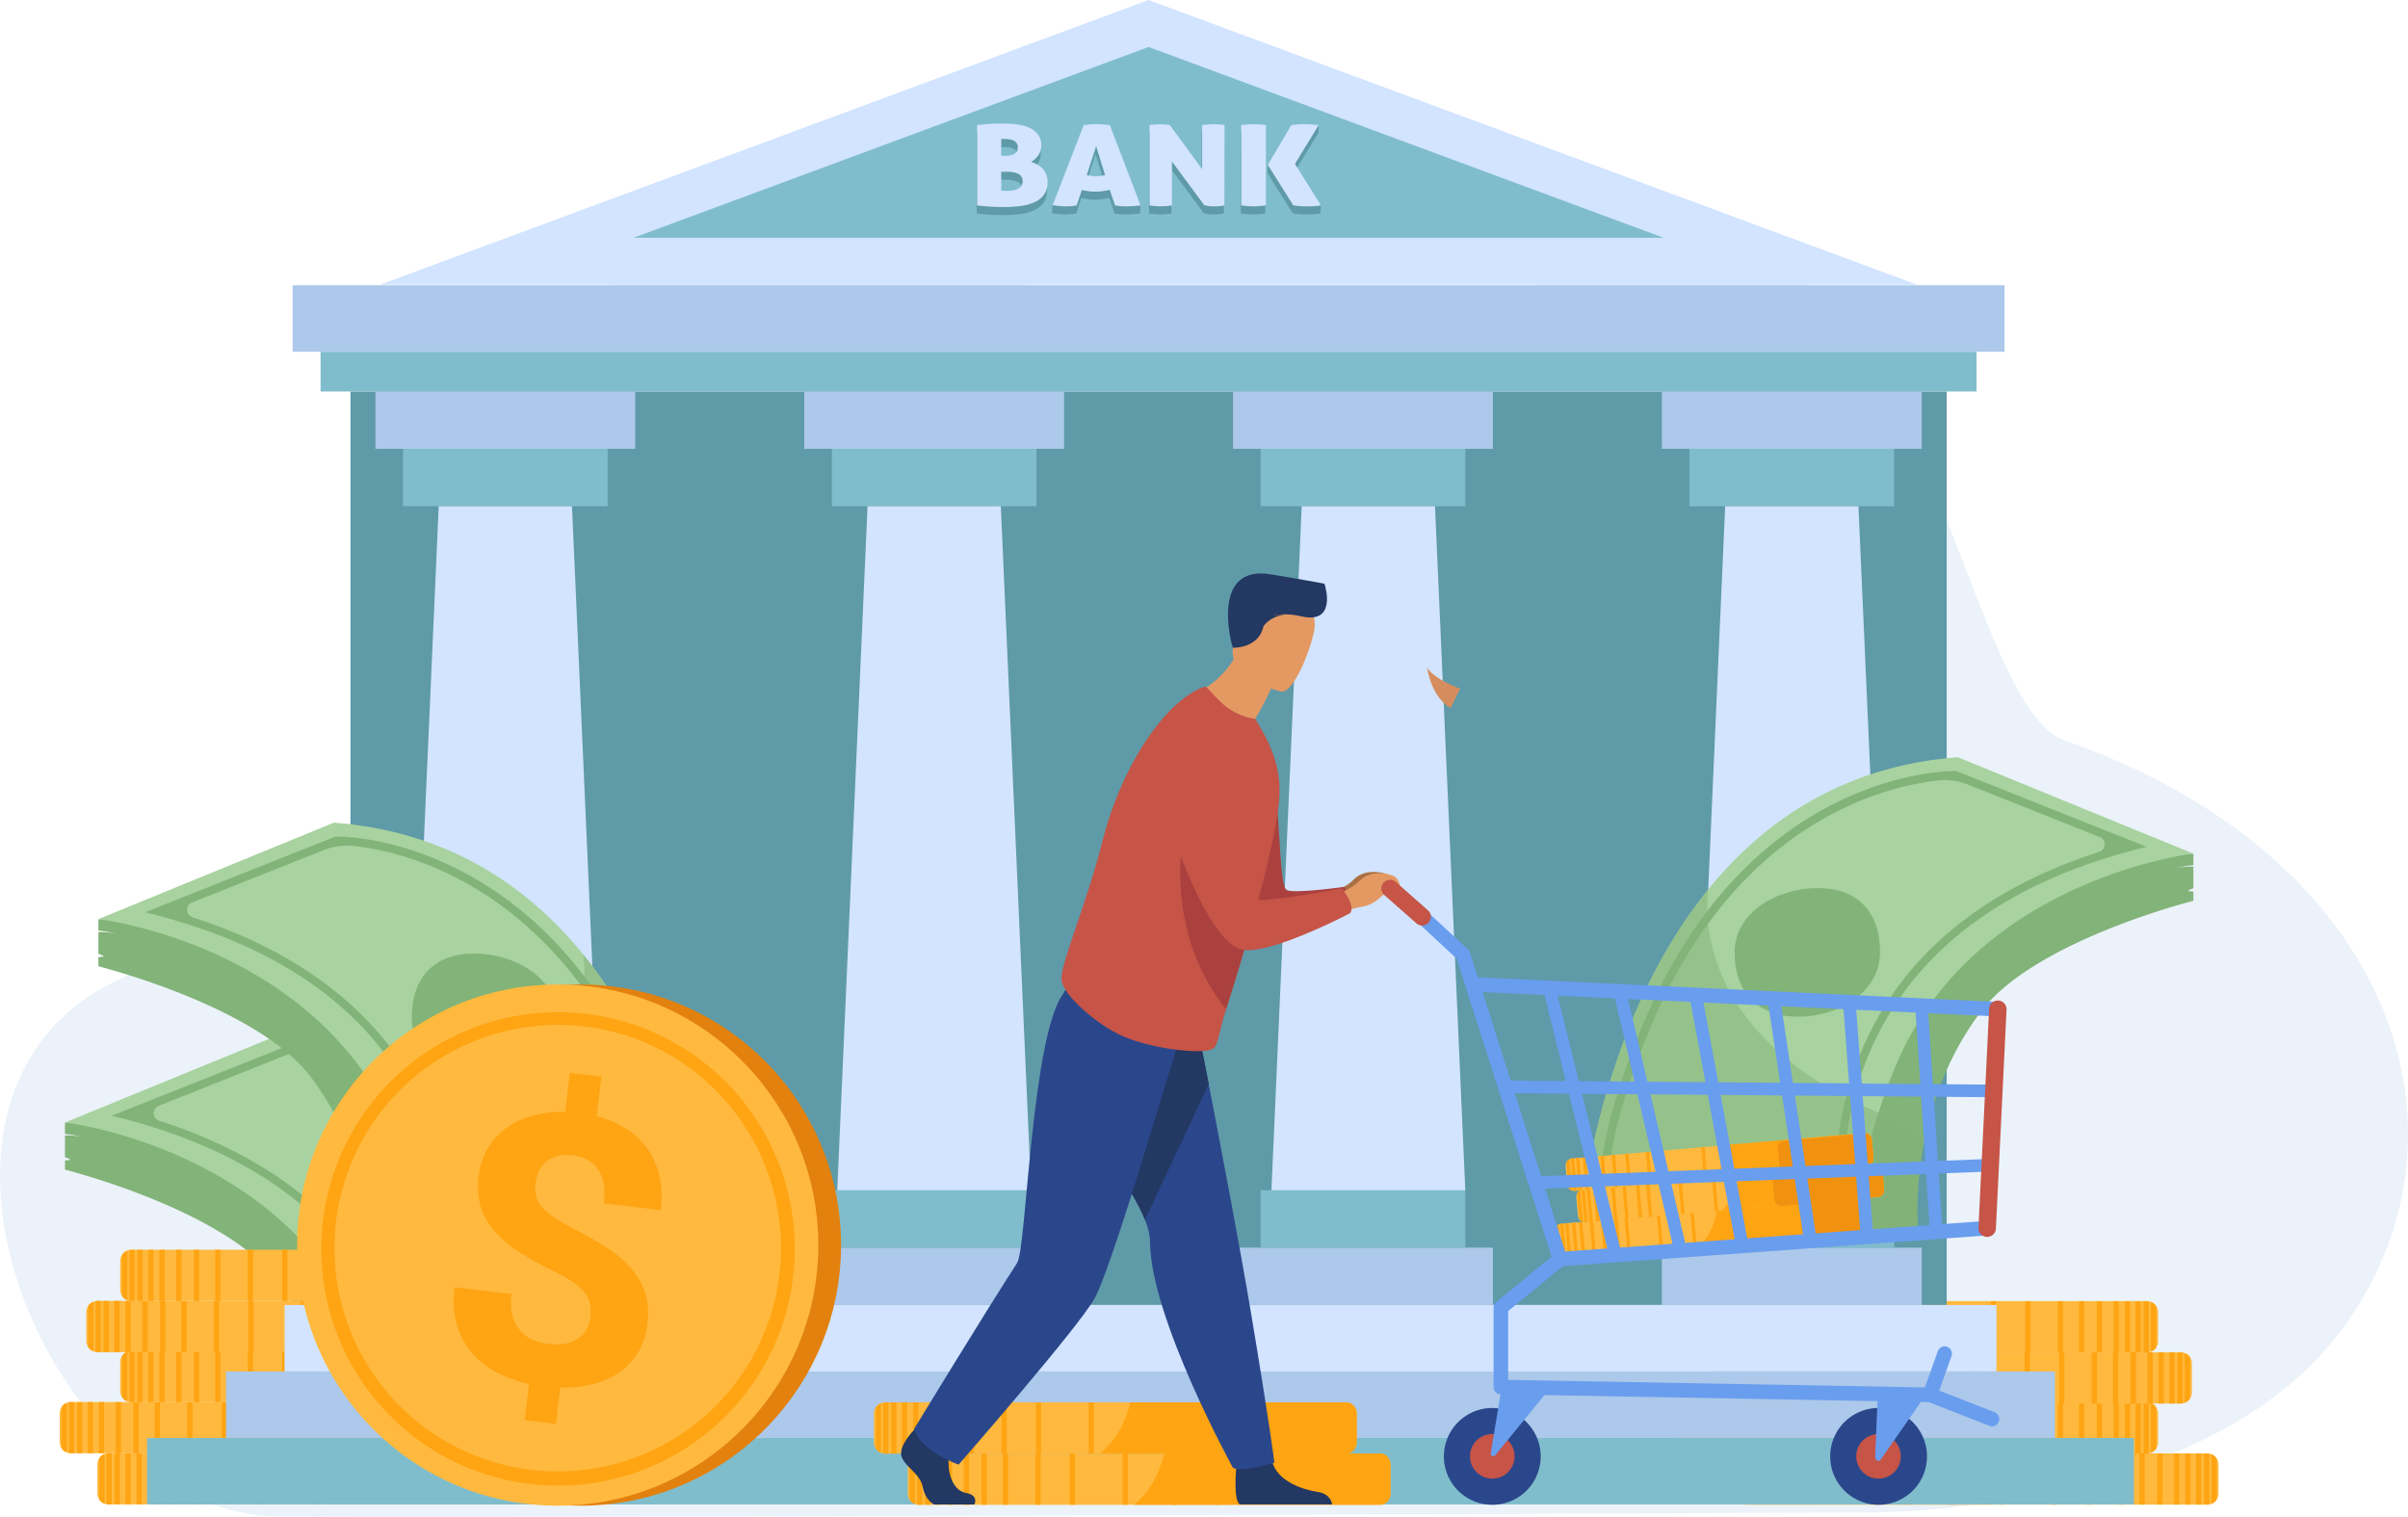 <svg xmlns="http://www.w3.org/2000/svg" viewBox="0 0 2540.7 1600.39"><defs><style>.cls-1{fill:#ebf2f9;}.cls-2{fill:#ffb93e;}.cls-3{fill:#ffa412;}.cls-4,.cls-6{fill:#82b378;}.cls-5{fill:#a8d29f;}.cls-17,.cls-6{opacity:0.5;}.cls-7{fill:#5f9aa8;}.cls-8{fill:#acc8ea;}.cls-9{fill:#80bdcc;}.cls-10{fill:#d2e4ff;}.cls-11{fill:#ab7041;}.cls-12{fill:#aa413e;}.cls-13{fill:#233862;}.cls-14{fill:#2b478b;}.cls-15{fill:#e49963;}.cls-16{fill:#c65447;}.cls-17,.cls-19{fill:#e2810e;}.cls-18{fill:#699dee;}.cls-20{fill:#d68d5d;}</style></defs><g id="Layer_2" data-name="Layer 2"><g id="Layer_1-2" data-name="Layer 1"><path class="cls-1" d="M2179.09,781.58c-129.57-45.21-153.2-743.43-584.41-463.68C1371.9,462.43,996.24,193.82,685.3,286.59,399.74,371.8,372.21,652.53,399.84,744c55.82,184.78-117.87,212.27-279,291.67C-131.89,1160.21,54,1597.86,292.72,1600S1978,1595.79,1978,1595.79s346.85.88,491.09-190.56C2624.26,1199.23,2527.21,903.05,2179.09,781.58Z"/><path class="cls-2" d="M2340.75,1545.33v30.5a11.7,11.7,0,0,1-2,6.57,11.88,11.88,0,0,1-5.52,4.39,10.57,10.57,0,0,1-2.15.61,11.92,11.92,0,0,1-2.08.19H1843.15a11.8,11.8,0,0,1-11.74-11.15c0-.2,0-.41,0-.61v-30.5c0-.2,0-.4,0-.6a11.8,11.8,0,0,1,10.35-11.07,10.8,10.8,0,0,1,1.39-.08H2329a11.92,11.92,0,0,1,2.08.18,11.25,11.25,0,0,1,2.15.61,11.84,11.84,0,0,1,5.52,4.4A11.66,11.66,0,0,1,2340.75,1545.33Z"/><path class="cls-3" d="M2102.18,1587.59H1841.89c-5.58,0-10.19-5-10.48-11.15,0-.2,0-.41,0-.61v-30.5c0-.2,0-.4,0-.6.26-5.72,4.23-10.4,9.24-11.07a8.52,8.52,0,0,1,1.24-.08h228.32a.19.19,0,0,1,0,.08C2073.89,1549.55,2082.39,1571.49,2102.18,1587.59Z"/><rect class="cls-3" x="2276.11" y="1533.58" width="5.52" height="54.01"/><rect class="cls-3" x="2257.42" y="1533.58" width="5.52" height="54.01"/><rect class="cls-3" x="2235.01" y="1533.58" width="5.52" height="54.01"/><rect class="cls-3" x="2200.65" y="1533.58" width="5.52" height="54.01"/><rect class="cls-3" x="2164.32" y="1533.58" width="5.52" height="54.01"/><rect class="cls-3" x="2108.62" y="1533.58" width="5.52" height="54.01"/><rect class="cls-3" x="2056.47" y="1533.58" width="5.52" height="54.01"/><rect class="cls-3" x="2009.91" y="1533.58" width="5.52" height="54.01"/><rect class="cls-3" x="2293.9" y="1533.58" width="5.52" height="54.01"/><rect class="cls-3" x="2305.66" y="1533.58" width="5.52" height="54.01"/><rect class="cls-3" x="2317.01" y="1533.58" width="5.52" height="54.01"/><path class="cls-3" d="M2331.07,1533.76v53.64a11.89,11.89,0,0,1-2.07.19h-3.45v-54H2329A11.89,11.89,0,0,1,2331.07,1533.76Z"/><path class="cls-3" d="M2338.74,1538.77v43.63a11.83,11.83,0,0,1-5.52,4.39v-52.42A11.79,11.79,0,0,1,2338.74,1538.77Z"/><path class="cls-2" d="M2277,1491.4v30.51a11.67,11.67,0,0,1-2,6.56,11.85,11.85,0,0,1-5.52,4.4,11,11,0,0,1-2.15.6l-.68.11-.55.05-.27,0H1779.37a11.79,11.79,0,0,1-11.74-11.15c0-.2,0-.4,0-.6V1491.4c0-.2,0-.4,0-.6a11.79,11.79,0,0,1,11.74-11.15h485.84l.62,0a11.27,11.27,0,0,1,1.45.17,11,11,0,0,1,2.15.6,10.52,10.52,0,0,1,1,.46c.21.1.41.21.61.32l.06,0c.21.12.4.24.59.37l.1.07a4.7,4.7,0,0,1,.53.38,10.3,10.3,0,0,1,1.17,1c.12.11.23.23.33.34l.06.07.2.22,0,0a5,5,0,0,1,.34.43,7.36,7.36,0,0,1,.47.63A11.67,11.67,0,0,1,2277,1491.4Z"/><path class="cls-3" d="M2038.39,1533.66H1778.11c-5.59,0-10.2-5-10.48-11.15,0-.2,0-.4,0-.6V1491.4c0-.2,0-.4,0-.6.28-6.19,4.89-11.15,10.48-11.15h228.32c.09.41.19.83.3,1.25,3.79,15.75,12.32,37,31.56,52.68Z"/><rect class="cls-3" x="2212.33" y="1479.65" width="5.52" height="54.01"/><rect class="cls-3" x="2193.63" y="1479.65" width="5.52" height="54.01"/><rect class="cls-3" x="2171.22" y="1479.65" width="5.52" height="54.01"/><rect class="cls-3" x="2136.86" y="1479.65" width="5.52" height="54.01"/><rect class="cls-3" x="2100.53" y="1479.65" width="5.52" height="54.01"/><rect class="cls-3" x="2044.84" y="1479.65" width="5.52" height="54.01"/><rect class="cls-3" x="1992.69" y="1479.65" width="5.52" height="54.01"/><rect class="cls-3" x="1946.12" y="1479.65" width="5.52" height="54.01"/><rect class="cls-3" x="2230.12" y="1479.65" width="5.52" height="54.01"/><rect class="cls-3" x="2241.87" y="1479.65" width="5.52" height="54.01"/><rect class="cls-3" x="2253.22" y="1479.65" width="5.52" height="54.01"/><path class="cls-3" d="M2267.28,1479.84v53.63a10.84,10.84,0,0,1-2.07.19h-3.45v-54h3.45A10.84,10.84,0,0,1,2267.28,1479.84Z"/><path class="cls-3" d="M2275,1484.84v43.63a11.85,11.85,0,0,1-5.52,4.4v-52.43A11.85,11.85,0,0,1,2275,1484.84Z"/><path class="cls-2" d="M2312.68,1438.64v30.5a11.7,11.7,0,0,1-2,6.57,11.83,11.83,0,0,1-5.52,4.39,10.39,10.39,0,0,1-2.15.61,11.72,11.72,0,0,1-2.07.19H1815.09a11.61,11.61,0,0,1-5.25-1.25,11.79,11.79,0,0,1-6.46-9.42c0-.16,0-.32,0-.48s0-.41,0-.61v-30.5c0-.2,0-.4,0-.6A11.79,11.79,0,0,1,1813.7,1427a10.59,10.59,0,0,1,1.39-.08h485.84a11.72,11.72,0,0,1,2.07.18,11,11,0,0,1,2.15.61,11.79,11.79,0,0,1,5.52,4.4A11.66,11.66,0,0,1,2312.68,1438.64Z"/><path class="cls-3" d="M2074.11,1480.9H1813.83a9.48,9.48,0,0,1-4.69-1.25,11.86,11.86,0,0,1-5.76-9.42c0-.16,0-.32,0-.48s0-.41,0-.61v-30.5c0-.2,0-.4,0-.6.26-5.72,4.22-10.4,9.24-11.07a8.43,8.43,0,0,1,1.24-.08h228.32a.24.24,0,0,0,0,.08c3.56,15.49,11.73,36.71,30.45,52.68C2073.1,1480.07,2073.6,1480.49,2074.11,1480.9Z"/><rect class="cls-3" x="2248.05" y="1426.89" width="5.52" height="54.01"/><rect class="cls-3" x="2229.35" y="1426.89" width="5.52" height="54.01"/><rect class="cls-3" x="2206.94" y="1426.89" width="5.52" height="54.01"/><rect class="cls-3" x="2172.58" y="1426.89" width="5.52" height="54.01"/><rect class="cls-3" x="2136.25" y="1426.89" width="5.52" height="54.01"/><rect class="cls-3" x="2080.56" y="1426.89" width="5.52" height="54.01"/><rect class="cls-3" x="2028.41" y="1426.89" width="5.52" height="54.01"/><rect class="cls-3" x="1981.84" y="1426.89" width="5.52" height="54.01"/><rect class="cls-3" x="2265.84" y="1426.89" width="5.52" height="54.01"/><rect class="cls-3" x="2277.59" y="1426.89" width="5.52" height="54.01"/><rect class="cls-3" x="2288.94" y="1426.89" width="5.52" height="54.01"/><path class="cls-3" d="M2303,1427.07v53.64a11.72,11.72,0,0,1-2.07.19h-3.45v-54h3.45A11.72,11.72,0,0,1,2303,1427.07Z"/><path class="cls-3" d="M2310.67,1432.08v43.62a11.79,11.79,0,0,1-5.52,4.4v-52.42A11.79,11.79,0,0,1,2310.67,1432.08Z"/><path class="cls-2" d="M2277,1384.71v30.51a11.67,11.67,0,0,1-2,6.56,11.85,11.85,0,0,1-5.52,4.4,11,11,0,0,1-2.15.6l-.68.11-.38,0-.39,0-.62,0H1779.37a11.79,11.79,0,0,1-11.74-11.15c0-.2,0-.4,0-.6v-30.51c0-.2,0-.4,0-.6a11.79,11.79,0,0,1,11.74-11.15h485.84a10.84,10.84,0,0,1,2.07.19,11,11,0,0,1,2.15.6,11.85,11.85,0,0,1,5.52,4.4A11.67,11.67,0,0,1,2277,1384.71Z"/><path class="cls-3" d="M2038.39,1427H1778.11c-5.59,0-10.2-5-10.48-11.15,0-.2,0-.4,0-.6v-30.51c0-.2,0-.4,0-.6.28-6.19,4.89-11.15,10.48-11.15h228.32c3.64,15.87,12.11,37.81,31.86,53.93Z"/><rect class="cls-3" x="2212.33" y="1372.96" width="5.52" height="54.01"/><rect class="cls-3" x="2193.63" y="1372.96" width="5.52" height="54.01"/><rect class="cls-3" x="2171.22" y="1372.96" width="5.52" height="54.01"/><rect class="cls-3" x="2136.86" y="1372.96" width="5.52" height="54.01"/><rect class="cls-3" x="2100.53" y="1372.96" width="5.52" height="54.01"/><rect class="cls-3" x="2044.84" y="1372.96" width="5.52" height="54.01"/><rect class="cls-3" x="1992.69" y="1372.96" width="5.52" height="54.01"/><rect class="cls-3" x="1946.12" y="1372.96" width="5.52" height="54.01"/><rect class="cls-3" x="2230.12" y="1372.96" width="5.52" height="54.01"/><rect class="cls-3" x="2241.87" y="1372.96" width="5.52" height="54.01"/><rect class="cls-3" x="2253.22" y="1372.96" width="5.52" height="54.01"/><path class="cls-3" d="M2267.28,1373.15v53.63a11.72,11.72,0,0,1-2.07.19h-3.45v-54h3.45A10.84,10.84,0,0,1,2267.28,1373.15Z"/><path class="cls-3" d="M2275,1378.15v43.63a11.85,11.85,0,0,1-5.52,4.4v-52.43A11.85,11.85,0,0,1,2275,1378.15Z"/><path class="cls-4" d="M425.1,1583l-65.93-5.67s3.81-40.65-7.79-94.87c-8.55-40-25.52-87.5-58.63-131.44-56.47-74.94-224.19-116.87-224.19-116.87v-9.7l6-.65a23.91,23.91,0,0,0-6-2.87V1198a81.09,81.09,0,0,1,19.06,1.87,131.14,131.14,0,0,0-19.06-3.43v-12c243,6.49,322.2,153.25,347,266.82C431.49,1523.91,425.1,1583,425.1,1583Z"/><path class="cls-5" d="M713.66,1561.68,425.1,1583c-1.49-44.45-13.09-90.41-24.31-125.25a591.12,591.12,0,0,0-22.07-58.58C292.4,1210,68.56,1184.4,68.56,1184.4L317,1082.65c120,9,204.21,66.68,263.1,139C695.44,1363.44,713.66,1561.68,713.66,1561.68Z"/><path class="cls-6" d="M713.66,1561.68,425.1,1583l-65.93-5.67s3.81-40.65-7.79-94.87a390.21,390.21,0,0,1,49.41-24.71q7.6-3.23,14.8-6.54c183.72-84.8,166.61-216.89,164.51-229.52C695.44,1363.44,713.66,1561.68,713.66,1561.68Z"/><path class="cls-4" d="M691,1583.9l-257.16-5,.91-5c.13-.75,13.34-76.14-17.49-161.87-18.06-50.22-47.51-94.16-87.52-130.59-50.13-45.63-117.12-79.6-199.11-101L118,1177.26l200.72-79.87.77,0c2.17,0,53.86-.83,120.31,30.6,38.95,18.42,74.81,44.16,106.58,76.5,39.64,40.35,73,91.14,99.11,151,2.07,4.59,50.91,114.25,48.33,180.1v.08Zm-247.08-13.34,239,4.62,2.33-40c1-26.31-6.86-65.08-22.8-112.14-12.11-35.74-24.68-63.85-24.8-64.13-25.67-58.79-58.36-108.64-97.16-148.2-31-31.61-66-56.78-103.94-74.8-41.2-19.55-77.11-26.36-97.91-28.73a66.66,66.66,0,0,0-32.17,4.29l-139.11,55.36a8.33,8.33,0,0,0,.55,15.66c67.65,21.78,124,52.94,167.77,92.88,41.06,37.44,71.26,82.6,89.76,134.22,16.44,45.89,20.39,88.49,20.81,116.15A307.26,307.26,0,0,1,443.89,1570.56Z"/><path class="cls-4" d="M465,1220.72c-42.36,0-65.82,25.34-65.82,67.7s43.86,68,86.23,68,67.18-25.59,67.18-68S507.38,1220.72,465,1220.72Z"/><path class="cls-2" d="M102.73,1545.12v30.5a11.63,11.63,0,0,0,2,6.57,11.88,11.88,0,0,0,5.51,4.4,11.23,11.23,0,0,0,2.15.6,11.92,11.92,0,0,0,2.08.19H600.33a11.68,11.68,0,0,0,5.42-1.33,11.83,11.83,0,0,0,6.28-9.3c0-.17,0-.35,0-.52s0-.41,0-.61v-30.5c0-.2,0-.4,0-.6a11.79,11.79,0,0,0-11.74-11.15H114.49a11,11,0,0,0-2.08.19,11.23,11.23,0,0,0-2.15.6,11.82,11.82,0,0,0-5.51,4.4A11.59,11.59,0,0,0,102.73,1545.12Z"/><path class="cls-3" d="M341.31,1587.38H601.59a9.5,9.5,0,0,0,4.83-1.33,11.87,11.87,0,0,0,5.61-9.3c0-.17,0-.35,0-.52s0-.41,0-.61v-30.5c0-.2,0-.4,0-.6-.29-6.19-4.89-11.15-10.48-11.15H373.27c-3.55,15.46-11.68,36.69-30.37,52.68Z"/><rect class="cls-3" x="161.85" y="1533.37" width="5.52" height="54.01" transform="translate(329.22 3120.75) rotate(180)"/><rect class="cls-3" x="180.54" y="1533.37" width="5.52" height="54.01" transform="translate(366.6 3120.75) rotate(180)"/><rect class="cls-3" x="202.96" y="1533.37" width="5.52" height="54.01" transform="translate(411.43 3120.75) rotate(180)"/><rect class="cls-3" x="237.31" y="1533.37" width="5.52" height="54.01" transform="translate(480.15 3120.75) rotate(180)"/><rect class="cls-3" x="273.64" y="1533.37" width="5.52" height="54.01" transform="translate(552.81 3120.75) rotate(180)"/><rect class="cls-3" x="329.34" y="1533.37" width="5.52" height="54.01" transform="translate(664.2 3120.75) rotate(180)"/><rect class="cls-3" x="381.49" y="1533.37" width="5.52" height="54.01" transform="translate(768.5 3120.75) rotate(180)"/><rect class="cls-3" x="428.05" y="1533.37" width="5.52" height="54.01" transform="translate(861.63 3120.75) rotate(180)"/><rect class="cls-3" x="144.06" y="1533.37" width="5.52" height="54.01" transform="translate(293.64 3120.75) rotate(180)"/><rect class="cls-3" x="132.3" y="1533.37" width="5.52" height="54.01" transform="translate(270.13 3120.75) rotate(180)"/><rect class="cls-3" x="120.95" y="1533.37" width="5.52" height="54.01" transform="translate(247.43 3120.75) rotate(180)"/><path class="cls-3" d="M112.41,1533.56v53.63a11.92,11.92,0,0,0,2.08.19h3.45v-54h-3.45A11,11,0,0,0,112.41,1533.56Z"/><path class="cls-3" d="M104.75,1538.56v43.63a11.83,11.83,0,0,0,5.51,4.4v-52.43A11.77,11.77,0,0,0,104.75,1538.56Z"/><path class="cls-2" d="M63,1491.11v30.5a11.7,11.7,0,0,0,2,6.57,11.88,11.88,0,0,0,5.52,4.39,10.57,10.57,0,0,0,2.15.61,11.89,11.89,0,0,0,2.07.19H560.62a11.8,11.8,0,0,0,11.75-11.15c0-.2,0-.41,0-.61v-30.5c0-.2,0-.4,0-.6A11.81,11.81,0,0,0,562,1479.44a10.85,10.85,0,0,0-1.4-.08H74.78a11.89,11.89,0,0,0-2.07.18,11.25,11.25,0,0,0-2.15.61,11.84,11.84,0,0,0-5.52,4.4A11.66,11.66,0,0,0,63,1491.11Z"/><path class="cls-3" d="M301.6,1533.37H561.89c5.58,0,10.19-5,10.48-11.15,0-.2,0-.41,0-.61v-30.5c0-.2,0-.4,0-.6-.26-5.72-4.23-10.4-9.24-11.07a8.52,8.52,0,0,0-1.24-.08H333.57a.19.19,0,0,0,0,.08C329.89,1495.33,321.39,1517.27,301.6,1533.37Z"/><rect class="cls-3" x="122.15" y="1479.36" width="5.52" height="54.01" transform="translate(249.81 3012.73) rotate(180)"/><rect class="cls-3" x="140.84" y="1479.36" width="5.52" height="54.01" transform="translate(287.19 3012.73) rotate(180)"/><rect class="cls-3" x="163.25" y="1479.36" width="5.52" height="54.01" transform="translate(332.02 3012.73) rotate(180)"/><rect class="cls-3" x="197.61" y="1479.36" width="5.52" height="54.01" transform="translate(400.74 3012.73) rotate(180)"/><rect class="cls-3" x="233.94" y="1479.36" width="5.52" height="54.01" transform="translate(473.4 3012.73) rotate(180)"/><rect class="cls-3" x="289.63" y="1479.36" width="5.52" height="54.01" transform="translate(584.79 3012.73) rotate(180)"/><rect class="cls-3" x="341.78" y="1479.36" width="5.52" height="54.01" transform="translate(689.09 3012.73) rotate(180)"/><rect class="cls-3" x="388.35" y="1479.36" width="5.52" height="54.01" transform="translate(782.22 3012.73) rotate(180)"/><rect class="cls-3" x="104.35" y="1479.36" width="5.52" height="54.01" transform="translate(214.23 3012.73) rotate(180)"/><rect class="cls-3" x="92.6" y="1479.36" width="5.52" height="54.01" transform="translate(190.72 3012.73) rotate(180)"/><rect class="cls-3" x="81.25" y="1479.36" width="5.52" height="54.01" transform="translate(168.02 3012.73) rotate(180)"/><path class="cls-3" d="M72.71,1479.54v53.64a11.72,11.72,0,0,0,2.07.19h3.45v-54H74.78A11.72,11.72,0,0,0,72.71,1479.54Z"/><path class="cls-3" d="M65,1484.55v43.62a11.79,11.79,0,0,0,5.52,4.4v-52.42A11.79,11.79,0,0,0,65,1484.55Z"/><path class="cls-2" d="M126.81,1437.18v30.51a11.59,11.59,0,0,0,2,6.56,11.88,11.88,0,0,0,5.51,4.4,11.33,11.33,0,0,0,2.16.6l.68.11.54.05.28,0H624.41a11.79,11.79,0,0,0,11.74-11.15c0-.2,0-.4,0-.6v-30.51c0-.2,0-.4,0-.6a11.79,11.79,0,0,0-11.74-11.15H138.57l-.63,0a9.77,9.77,0,0,0-1.44.17,11.33,11.33,0,0,0-2.16.6c-.35.14-.69.29-1,.46s-.41.2-.6.32c0,0-.05,0-.06,0l-.6.37-.09.07a3.94,3.94,0,0,0-.53.38,9.5,9.5,0,0,0-1.17,1c-.12.11-.23.23-.33.34l-.06.07a2.09,2.09,0,0,0-.2.22l0,0a4.78,4.78,0,0,0-.34.42c-.17.21-.32.42-.47.64A11.59,11.59,0,0,0,126.81,1437.18Z"/><path class="cls-3" d="M365.39,1479.44H625.67c5.59,0,10.19-5,10.48-11.15,0-.2,0-.4,0-.6v-30.51c0-.2,0-.4,0-.6-.29-6.19-4.89-11.15-10.48-11.15H397.35c-.09.41-.19.82-.3,1.25-3.79,15.75-12.33,37-31.56,52.68Z"/><rect class="cls-3" x="185.93" y="1425.43" width="5.52" height="54.01" transform="translate(377.38 2904.87) rotate(180)"/><rect class="cls-3" x="204.62" y="1425.43" width="5.52" height="54.01" transform="translate(414.77 2904.87) rotate(180)"/><rect class="cls-3" x="227.04" y="1425.43" width="5.52" height="54.01" transform="translate(459.6 2904.87) rotate(180)"/><rect class="cls-3" x="261.39" y="1425.43" width="5.52" height="54.01" transform="translate(528.31 2904.87) rotate(180)"/><rect class="cls-3" x="297.72" y="1425.43" width="5.52" height="54.01" transform="translate(600.97 2904.87) rotate(180)"/><rect class="cls-3" x="353.42" y="1425.43" width="5.52" height="54.01" transform="translate(712.36 2904.87) rotate(180)"/><rect class="cls-3" x="405.57" y="1425.43" width="5.52" height="54.01" transform="translate(816.66 2904.87) rotate(180)"/><rect class="cls-3" x="452.14" y="1425.43" width="5.52" height="54.01" transform="translate(909.79 2904.87) rotate(180)"/><rect class="cls-3" x="168.14" y="1425.43" width="5.52" height="54.01" transform="translate(341.8 2904.87) rotate(180)"/><rect class="cls-3" x="156.39" y="1425.43" width="5.52" height="54.01" transform="translate(318.29 2904.87) rotate(180)"/><rect class="cls-3" x="145.04" y="1425.43" width="5.52" height="54.01" transform="translate(295.59 2904.87) rotate(180)"/><path class="cls-3" d="M136.5,1425.62v53.63a10.84,10.84,0,0,0,2.07.19H142v-54h-3.45A10.84,10.84,0,0,0,136.5,1425.62Z"/><path class="cls-3" d="M128.83,1430.62v43.63a11.88,11.88,0,0,0,5.51,4.4v-52.43A11.88,11.88,0,0,0,128.83,1430.62Z"/><path class="cls-2" d="M91.09,1384.42v30.5a11.7,11.7,0,0,0,2,6.57,11.83,11.83,0,0,0,5.52,4.39,10.39,10.39,0,0,0,2.15.61,11.72,11.72,0,0,0,2.07.19H588.69a11.61,11.61,0,0,0,5.25-1.25,11.79,11.79,0,0,0,6.46-9.42l0-.48c0-.2,0-.41,0-.61v-30.5c0-.2,0-.4,0-.6a11.79,11.79,0,0,0-10.35-11.07,10.7,10.7,0,0,0-1.39-.08H102.85a11.72,11.72,0,0,0-2.07.18,11,11,0,0,0-2.15.61,11.79,11.79,0,0,0-5.52,4.4A11.67,11.67,0,0,0,91.09,1384.42Z"/><path class="cls-3" d="M329.67,1426.68H590a9.44,9.44,0,0,0,4.68-1.25,11.87,11.87,0,0,0,5.77-9.42l0-.48c0-.2,0-.41,0-.61v-30.5c0-.2,0-.4,0-.6-.26-5.72-4.22-10.4-9.24-11.07a8.43,8.43,0,0,0-1.24-.08H361.63s0,0,0,.08c-3.56,15.48-11.73,36.71-30.45,52.68Z"/><rect class="cls-3" x="150.21" y="1372.67" width="5.52" height="54.01" transform="translate(305.95 2799.34) rotate(180)"/><rect class="cls-3" x="168.9" y="1372.67" width="5.52" height="54.01" transform="translate(343.33 2799.34) rotate(180)"/><rect class="cls-3" x="191.32" y="1372.67" width="5.52" height="54.01" transform="translate(388.16 2799.34) rotate(180)"/><rect class="cls-3" x="225.67" y="1372.67" width="5.52" height="54.01" transform="translate(456.87 2799.34) rotate(180)"/><rect class="cls-3" x="262.01" y="1372.67" width="5.52" height="54.01" transform="translate(529.53 2799.34) rotate(180)"/><rect class="cls-3" x="317.7" y="1372.67" width="5.52" height="54.01" transform="translate(640.93 2799.34) rotate(180)"/><rect class="cls-3" x="369.85" y="1372.67" width="5.52" height="54.01" transform="translate(745.22 2799.34) rotate(180)"/><rect class="cls-3" x="416.42" y="1372.67" width="5.52" height="54.01" transform="translate(838.35 2799.34) rotate(180)"/><rect class="cls-3" x="132.42" y="1372.67" width="5.52" height="54.01" transform="translate(270.36 2799.34) rotate(180)"/><rect class="cls-3" x="120.67" y="1372.67" width="5.52" height="54.01" transform="translate(246.85 2799.34) rotate(180)"/><rect class="cls-3" x="109.32" y="1372.67" width="5.52" height="54.01" transform="translate(224.15 2799.34) rotate(180)"/><path class="cls-3" d="M100.78,1372.85v53.64a11.72,11.72,0,0,0,2.07.19h3.45v-54h-3.45A11.72,11.72,0,0,0,100.78,1372.85Z"/><path class="cls-3" d="M93.11,1377.86v43.62a11.79,11.79,0,0,0,5.52,4.4v-52.42A11.79,11.79,0,0,0,93.11,1377.86Z"/><path class="cls-2" d="M126.81,1330.49V1361a11.59,11.59,0,0,0,2,6.56,11.88,11.88,0,0,0,5.51,4.4,11.33,11.33,0,0,0,2.16.6l.68.11.38,0,.38,0,.63,0H624.41a11.79,11.79,0,0,0,11.74-11.15c0-.2,0-.4,0-.6v-30.51c0-.2,0-.4,0-.6a11.79,11.79,0,0,0-11.74-11.15H138.57a10.84,10.84,0,0,0-2.07.19,11.33,11.33,0,0,0-2.16.6,11.88,11.88,0,0,0-5.51,4.4A11.59,11.59,0,0,0,126.81,1330.49Z"/><path class="cls-3" d="M365.39,1372.75H625.67c5.59,0,10.19-5,10.48-11.15,0-.2,0-.4,0-.6v-30.51c0-.2,0-.4,0-.6-.29-6.19-4.89-11.15-10.48-11.15H397.35c-3.64,15.87-12.11,37.81-31.86,53.93Z"/><rect class="cls-3" x="185.93" y="1318.74" width="5.52" height="54.01" transform="translate(377.38 2691.49) rotate(180)"/><rect class="cls-3" x="204.62" y="1318.74" width="5.52" height="54.01" transform="translate(414.77 2691.49) rotate(180)"/><rect class="cls-3" x="227.04" y="1318.74" width="5.52" height="54.01" transform="translate(459.6 2691.49) rotate(180)"/><rect class="cls-3" x="261.39" y="1318.74" width="5.52" height="54.01" transform="translate(528.31 2691.49) rotate(180)"/><rect class="cls-3" x="297.72" y="1318.74" width="5.52" height="54.01" transform="translate(600.97 2691.49) rotate(180)"/><rect class="cls-3" x="353.42" y="1318.74" width="5.52" height="54.01" transform="translate(712.36 2691.49) rotate(180)"/><rect class="cls-3" x="405.57" y="1318.74" width="5.52" height="54.01" transform="translate(816.66 2691.49) rotate(180)"/><rect class="cls-3" x="452.13" y="1318.74" width="5.52" height="54.01"/><rect class="cls-3" x="168.14" y="1318.74" width="5.52" height="54.01" transform="translate(341.8 2691.49) rotate(180)"/><rect class="cls-3" x="156.39" y="1318.74" width="5.52" height="54.01" transform="translate(318.29 2691.49) rotate(180)"/><rect class="cls-3" x="145.04" y="1318.74" width="5.52" height="54.01" transform="translate(295.59 2691.49) rotate(180)"/><path class="cls-3" d="M136.5,1318.93v53.63a11.72,11.72,0,0,0,2.07.19H142v-54h-3.45A10.84,10.84,0,0,0,136.5,1318.93Z"/><path class="cls-3" d="M128.83,1323.93v43.63a11.88,11.88,0,0,0,5.51,4.4v-52.43A11.82,11.82,0,0,0,128.83,1323.93Z"/><rect class="cls-7" x="369.77" y="413.07" width="1684.2" height="963.89"/><rect class="cls-8" x="396.11" y="413.07" width="274.17" height="60.53"/><rect class="cls-9" x="425.23" y="473.6" width="215.92" height="60.53"/><rect class="cls-8" x="1753.46" y="413.07" width="274.17" height="60.53"/><rect class="cls-9" x="1782.59" y="473.6" width="215.92" height="60.53"/><rect class="cls-8" x="1301" y="413.07" width="274.17" height="60.53"/><rect class="cls-9" x="1330.12" y="473.6" width="215.92" height="60.53"/><rect class="cls-8" x="848.57" y="413.07" width="274.17" height="60.53"/><rect class="cls-9" x="877.69" y="473.6" width="215.92" height="60.53"/><rect class="cls-8" x="396.11" y="1316.43" width="274.17" height="60.53"/><rect class="cls-9" x="425.23" y="1255.9" width="215.92" height="60.53"/><rect class="cls-8" x="1753.46" y="1316.43" width="274.17" height="60.53"/><rect class="cls-9" x="1782.59" y="1255.9" width="215.92" height="60.53"/><rect class="cls-8" x="1301" y="1316.43" width="274.17" height="60.53"/><rect class="cls-9" x="1330.12" y="1255.9" width="215.92" height="60.53"/><rect class="cls-8" x="848.57" y="1316.43" width="274.17" height="60.53"/><rect class="cls-9" x="877.69" y="1255.9" width="215.92" height="60.53"/><polygon class="cls-10" points="635.47 1255.9 430.91 1255.9 462.87 534.13 603.51 534.13 635.47 1255.9"/><polygon class="cls-10" points="1087.93 1255.9 883.37 1255.9 915.34 534.13 1055.97 534.13 1087.93 1255.9"/><polygon class="cls-10" points="1546.05 1255.9 1341.49 1255.9 1373.45 534.13 1514.08 534.13 1546.05 1255.9"/><polygon class="cls-10" points="1992.83 1255.9 1788.27 1255.9 1820.23 534.13 1960.87 534.13 1992.83 1255.9"/><rect class="cls-9" x="338.23" y="371.15" width="1747.28" height="41.92"/><rect class="cls-8" x="308.74" y="301.01" width="1806.25" height="70.14"/><rect class="cls-10" x="300.23" y="1376.96" width="1806.25" height="70.14"/><rect class="cls-8" x="238.48" y="1447.1" width="1929.75" height="70.14"/><rect class="cls-9" x="155.21" y="1517.24" width="2096.29" height="70.14"/><polygon class="cls-10" points="400.8 300.45 1211.87 0 2022.94 300.45 400.8 300.45"/><polygon class="cls-9" points="668.51 250.87 1211.87 49.58 1755.23 250.87 668.51 250.87"/><path class="cls-7" d="M1104.77,200.64q0,7.83-3.52,12.93a24.3,24.3,0,0,1-9.69,8.07,49.77,49.77,0,0,1-14.68,4.15,134.61,134.61,0,0,1-18.5,1.18q-7.92,0-14.24-.47t-13.65-1.19v-84.8q5.58-.7,12.18-1.18t15.42-.48a102.18,102.18,0,0,1,15.63,1.13,43.88,43.88,0,0,1,12.7,3.79,22.34,22.34,0,0,1,8.59,7.12,18.84,18.84,0,0,1,3.16,11.21,17.79,17.79,0,0,1-3.08,10.14,21.38,21.38,0,0,1-7.79,7,38.27,38.27,0,0,1,6.54,2.79,22.73,22.73,0,0,1,5.58,4.27,19.78,19.78,0,0,1,3.89,6.11A21.47,21.47,0,0,1,1104.77,200.64Zm-48.88-27.75H1060c4.2,0,7.49-.69,9.83-2.08s3.53-3.77,3.53-7.17a6.73,6.73,0,0,0-1.25-4.15,8.73,8.73,0,0,0-3.16-2.61,14.47,14.47,0,0,0-4.25-1.31,31.45,31.45,0,0,0-4.55-.35H1058a15.94,15.94,0,0,0-2.13.12Zm0,16.84v19.93c.68.08,1.54.14,2.57.17s2.37.06,4,.06a34.21,34.21,0,0,0,5.66-.47,19.58,19.58,0,0,0,5.21-1.6,9.57,9.57,0,0,0,3.74-3.09,8.25,8.25,0,0,0,1.4-4.92q0-5.69-4.63-7.88t-12-2.2Z"/><path class="cls-7" d="M1135.45,225.31c-2.25.32-4.3.55-6.16.71s-3.67.24-5.43.24-3.8-.1-6.1-.3-4.87-.49-7.7-.89l.51-8.52,32.37-76.16q3.82-.34,7.12-.59t6.68-.24q2.79,0,6.09.24t7.56.59l33,76.28-.51,8.52a116.27,116.27,0,0,1-14.68,1.07q-2.94,0-5.87-.24c-2-.16-4.07-.39-6.32-.71l-5.58-16.48c-2.74.63-5.35,1.1-7.85,1.42a58.46,58.46,0,0,1-14.31.06c-2.35-.28-4.8-.69-7.34-1.25ZM1156,162.69l-9.84,30.48c1.66.4,3.23.71,4.7,1a28.14,28.14,0,0,0,4.55.36,40.12,40.12,0,0,0,4.92-.3c1.61-.2,3.3-.49,5.06-.89Z"/><path class="cls-7" d="M1212.38,140.51q3.22-.47,5.87-.71c1.77-.16,3.48-.24,5.14-.24a53,53,0,0,1,5.51.3c1.91.2,3.54.41,4.92.65L1267.88,187V140.51q3.81-.47,6.9-.71c2-.16,3.91-.24,5.57-.24s3.43.08,5.29.24,3.82.4,5.87.71l-.14,84.68a41.49,41.49,0,0,1-4.26.72,49.17,49.17,0,0,1-6,.35,48.68,48.68,0,0,1-6.61-.41c-2-.28-3.37-.5-4.26-.66L1236,178.94v46.25a71.71,71.71,0,0,1-11.75,1.07,74.39,74.39,0,0,1-11.89-1.07Z"/><path class="cls-7" d="M1309.13,140.51q4-.47,7.19-.71t5.73-.24q2.64,0,5.94.24c2.2.16,4.58.4,7.12.71v84.68a96.93,96.93,0,0,1-12.92,1.07,95.17,95.17,0,0,1-13.06-1.07Zm56.67,40.92,28,35.24-.51,8.52a57.73,57.73,0,0,1-6.68.77q-4.18.3-7.56.3-4.26,0-8.22-.3c-2.64-.19-4.9-.45-6.76-.77l-26.86-42.69.51-8.53,24.3-33.46q4.41-.58,7.63-.77c2.15-.12,4.36-.18,6.61-.18,1.07,0,2.3,0,3.67.06s2.72.12,4,.24,6.26-8,7.48-7.87a75.36,75.36,0,0,1-.51,8.52Z"/><path class="cls-10" d="M1105.29,192.12q0,7.83-3.53,12.93a24.13,24.13,0,0,1-9.69,8.06,49.47,49.47,0,0,1-14.68,4.15,134.39,134.39,0,0,1-18.49,1.19q-7.94,0-14.25-.47T1031,216.79V132q5.58-.72,12.19-1.19t15.41-.47a102.46,102.46,0,0,1,15.64,1.12,44.38,44.38,0,0,1,12.7,3.8,22.3,22.3,0,0,1,8.58,7.12,18.83,18.83,0,0,1,3.16,11.2,17.74,17.74,0,0,1-3.08,10.14,21.37,21.37,0,0,1-7.78,7.06,36.66,36.66,0,0,1,6.53,2.79,22.73,22.73,0,0,1,5.58,4.27,19.66,19.66,0,0,1,3.89,6.11A21.28,21.28,0,0,1,1105.29,192.12Zm-48.89-27.75h4.11q6.32,0,9.84-2.08t3.52-7.17a6.74,6.74,0,0,0-1.25-4.16,8.77,8.77,0,0,0-3.15-2.6,14.33,14.33,0,0,0-4.26-1.31,30,30,0,0,0-4.55-.36h-2.13a18.08,18.08,0,0,0-2.13.12Zm0,16.84v19.92c.68.08,1.54.14,2.57.18s2.37.06,4,.06a35.3,35.3,0,0,0,5.65-.47,19.46,19.46,0,0,0,5.21-1.6,9.66,9.66,0,0,0,3.74-3.09,8.25,8.25,0,0,0,1.4-4.92c0-3.8-1.54-6.42-4.63-7.89s-7.07-2.19-12-2.19Z"/><path class="cls-10" d="M1136,216.79q-3.37.47-6.17.71t-5.43.24q-2.64,0-6.09-.3c-2.3-.2-4.87-.49-7.71-.89l32.88-84.68c2.55-.24,4.92-.43,7.13-.59s4.42-.24,6.68-.24c1.85,0,3.89.08,6.09.24s4.72.35,7.56.59l32.44,84.8a118.17,118.17,0,0,1-14.68,1.07c-2,0-3.91-.08-5.87-.24s-4.06-.4-6.31-.71l-5.58-16.49a78.24,78.24,0,0,1-7.86,1.43,58.46,58.46,0,0,1-14.31.06q-3.52-.42-7.34-1.25Zm20.55-62.62-9.84,30.48c1.67.39,3.23.71,4.7.95a29.43,29.43,0,0,0,4.55.35,41.94,41.94,0,0,0,4.92-.29c1.62-.2,3.3-.5,5.07-.89Z"/><path class="cls-10" d="M1212.9,132c2.15-.32,4.11-.55,5.87-.71s3.47-.24,5.14-.24a52.81,52.81,0,0,1,5.5.3c1.91.19,3.55.41,4.92.65l34.06,46.49V132c2.54-.32,4.84-.55,6.9-.71s3.91-.24,5.58-.24,3.42.08,5.28.24,3.82.39,5.88.71l-.15,84.68a42,42,0,0,1-4.26.71,51.31,51.31,0,0,1-12.62-.06c-2-.28-3.38-.49-4.26-.65l-34.21-46.25v46.25a72.82,72.82,0,0,1-11.74,1.07,75.37,75.37,0,0,1-11.89-1.07Z"/><path class="cls-10" d="M1309.64,132c2.64-.32,5-.55,7.19-.71s4.06-.24,5.73-.24,3.74.08,6,.24,4.57.39,7.12.71v84.68a98.78,98.78,0,0,1-12.92,1.07,96.91,96.91,0,0,1-13.07-1.07Zm56.67,40.92,27.45,43.76a59.75,59.75,0,0,1-6.68.77q-4.18.3-7.56.3-4.26,0-8.22-.3c-2.64-.2-4.89-.45-6.75-.77L1337.68,174l24.81-42c2.94-.4,5.48-.65,7.64-.77s4.35-.18,6.6-.18c1.08,0,2.3,0,3.67.06s2.72.12,4,.24,2.59.23,3.82.35l3.15.3Z"/><path class="cls-2" d="M957.81,1545.47V1576a11.59,11.59,0,0,0,2,6.56,11.82,11.82,0,0,0,5.51,4.4,11.13,11.13,0,0,0,2.16.6,10.84,10.84,0,0,0,2.07.19h485.84a11.61,11.61,0,0,0,5.25-1.25,11.81,11.81,0,0,0,6.46-9.42c0-.15,0-.32,0-.48s0-.4,0-.6v-30.5c0-.21,0-.41,0-.61a11.78,11.78,0,0,0-10.35-11.06,10.7,10.7,0,0,0-1.39-.09H969.57a11.72,11.72,0,0,0-2.07.19,11.13,11.13,0,0,0-2.16.6,11.88,11.88,0,0,0-5.51,4.4A11.63,11.63,0,0,0,957.81,1545.47Z"/><path class="cls-3" d="M1196.39,1587.72h260.28a9.44,9.44,0,0,0,4.68-1.25,11.87,11.87,0,0,0,5.77-9.42c0-.15,0-.32,0-.48s0-.4,0-.6v-30.5c0-.21,0-.41,0-.61-.26-5.72-4.22-10.4-9.24-11.06a8.42,8.42,0,0,0-1.24-.09H1228.35s0,.06,0,.09c-3.56,15.48-11.73,36.71-30.45,52.67C1197.39,1586.9,1196.89,1587.31,1196.39,1587.72Z"/><rect class="cls-3" x="1016.93" y="1533.71" width="5.52" height="54.01" transform="translate(2039.38 3121.43) rotate(180)"/><rect class="cls-3" x="1035.62" y="1533.71" width="5.52" height="54.01" transform="translate(2076.77 3121.43) rotate(180)"/><rect class="cls-3" x="1058.04" y="1533.71" width="5.52" height="54.01" transform="translate(2121.6 3121.43) rotate(180)"/><rect class="cls-3" x="1092.39" y="1533.71" width="5.52" height="54.01" transform="translate(2190.31 3121.43) rotate(180)"/><rect class="cls-3" x="1128.72" y="1533.71" width="5.52" height="54.01" transform="translate(2262.97 3121.43) rotate(180)"/><rect class="cls-3" x="1184.42" y="1533.71" width="5.52" height="54.01" transform="translate(2374.36 3121.43) rotate(180)"/><rect class="cls-3" x="1236.57" y="1533.71" width="5.52" height="54.01" transform="translate(2478.66 3121.43) rotate(180)"/><rect class="cls-3" x="1283.14" y="1533.71" width="5.52" height="54.01" transform="translate(2571.79 3121.43) rotate(180)"/><rect class="cls-3" x="999.14" y="1533.71" width="5.52" height="54.01" transform="translate(2003.8 3121.43) rotate(180)"/><rect class="cls-3" x="987.39" y="1533.71" width="5.52" height="54.01" transform="translate(1980.29 3121.43) rotate(180)"/><rect class="cls-3" x="976.04" y="1533.71" width="5.52" height="54.01" transform="translate(1957.59 3121.43) rotate(180)"/><path class="cls-3" d="M967.5,1533.9v53.63a10.84,10.84,0,0,0,2.07.19H973v-54h-3.45A10.84,10.84,0,0,0,967.5,1533.9Z"/><path class="cls-3" d="M959.83,1538.9v43.63a11.88,11.88,0,0,0,5.51,4.4V1534.5A11.88,11.88,0,0,0,959.83,1538.9Z"/><path class="cls-2" d="M922.09,1491.54V1522a11.57,11.57,0,0,0,2,6.56,11.82,11.82,0,0,0,5.51,4.4,10.66,10.66,0,0,0,2.16.61c.22,0,.45.08.68.1l.38,0,.39,0,.62,0h485.84a11.8,11.8,0,0,0,11.74-11.16c0-.2,0-.4,0-.6v-30.5c0-.2,0-.4,0-.61a11.8,11.8,0,0,0-11.74-11.15H933.85a11.72,11.72,0,0,0-2.07.19,10.66,10.66,0,0,0-2.16.61,11.82,11.82,0,0,0-5.51,4.4A11.57,11.57,0,0,0,922.09,1491.54Z"/><path class="cls-3" d="M1160.67,1533.8H1421c5.59,0,10.19-5,10.48-11.16,0-.2,0-.4,0-.6v-30.5c0-.2,0-.4,0-.61-.29-6.18-4.89-11.15-10.48-11.15H1192.63c-3.64,15.88-12.11,37.82-31.86,53.93Z"/><rect class="cls-3" x="981.21" y="1479.79" width="5.52" height="54.01" transform="translate(1967.94 3013.58) rotate(180)"/><rect class="cls-3" x="999.9" y="1479.79" width="5.52" height="54.01" transform="translate(2005.33 3013.58) rotate(180)"/><rect class="cls-3" x="1022.32" y="1479.79" width="5.52" height="54.01" transform="translate(2050.16 3013.58) rotate(180)"/><rect class="cls-3" x="1056.67" y="1479.79" width="5.52" height="54.01" transform="translate(2118.87 3013.58) rotate(180)"/><rect class="cls-3" x="1093" y="1479.79" width="5.52" height="54.01" transform="translate(2191.53 3013.58) rotate(180)"/><rect class="cls-3" x="1148.7" y="1479.79" width="5.52" height="54.01" transform="translate(2302.92 3013.58) rotate(180)"/><rect class="cls-3" x="1200.85" y="1479.79" width="5.52" height="54.01" transform="translate(2407.22 3013.58) rotate(180)"/><rect class="cls-3" x="1247.41" y="1479.78" width="5.52" height="54.01"/><rect class="cls-3" x="963.42" y="1479.79" width="5.52" height="54.01" transform="translate(1932.36 3013.58) rotate(180)"/><rect class="cls-3" x="951.67" y="1479.79" width="5.52" height="54.01" transform="translate(1908.85 3013.58) rotate(180)"/><rect class="cls-3" x="940.32" y="1479.79" width="5.52" height="54.01" transform="translate(1886.15 3013.58) rotate(180)"/><path class="cls-3" d="M931.78,1480v53.64a11.72,11.72,0,0,0,2.07.18h3.45v-54h-3.45A11.72,11.72,0,0,0,931.78,1480Z"/><path class="cls-3" d="M924.11,1485v43.62a11.82,11.82,0,0,0,5.51,4.4v-52.42A11.82,11.82,0,0,0,924.11,1485Z"/><g id="man"><path class="cls-11" d="M1393.19,946.05s24.06-6.46,35.14-18,29.4-8.07,35.86-5.29,9.89,14.35,2.07,14c-11.82-.52-16.57,15.63-35.22,18.54s-38.82,14-38.82,14Z"/><path class="cls-12" d="M1250,802.63s27.59,161.43,72.89,177.57c25.38,9,76.15-14.4,104.37-29.06l-9-15.33s-54,7.41-60.73,3.25c-11.66-7.25-2-143.75-32.57-168.74S1267,758.5,1250,802.63Z"/><path class="cls-13" d="M1308.16,1587.38h97.39c-.35-2.62-2.52-11.35-15.63-13.28-15.47-2.29-42.75-11.3-47.75-32.52s-37.81,7.31-37.81,7.31S1301,1582.9,1308.16,1587.38Z"/><path class="cls-14" d="M1139.09,1171.9c16.23,33.14,54.73,79.29,68.93,115,3.36,8.46,5.36,16.32,5.39,23.31.34,80.25,87.45,238.48,87.45,238.48,8.3,5.38,43.76-5.38,43.76-5.38s-4.11-35.16-24.46-156.67c-11.22-67-30.15-166.81-44.86-242.83-3.79-19.58-7.31-37.58-10.32-53-6.54-33.34-10.83-54.85-10.83-54.85l-33.77.56-91.24,1.5S1091.28,1074.33,1139.09,1171.9Z"/><path class="cls-13" d="M1139.09,1171.9c16.23,33.14,54.73,79.29,68.93,115,20.13-42.58,50.66-107.32,67.28-143.09-3.79-19.58-7.31-37.58-10.32-53-4.8-23-6.23-33.37-10.83-54.85l-125,2.06S1091.28,1074.33,1139.09,1171.9Z"/><path class="cls-13" d="M951.32,1537c3.8,11.12,19.52,18,22.17,31.64,1.85,9.53,6.62,15.9,11.88,18.76h42.79c.7-1.59,3.68-9.87-8.46-12-13.45-2.36-19.14-18.31-18.93-33.34,0-.36,0-.73,0-1.1.07-14.89-2.71-33.84-2.71-33.84l-28.6-5.51-4.78,6.69-.74,1.06S947.52,1525.87,951.32,1537Z"/><path class="cls-14" d="M1155.07,1369.7c-17.14,31.13-143.6,175.67-143.6,175.67s-39.86-13.46-47-37.67c0,0,74.8-122.9,108.81-175.28,9.73-15,15.14-243.9,49.8-285.62,43.45-52.3,122.12,46.92,122.12,46.92S1220.62,1173.78,1213,1199C1196,1254.93,1166.88,1348.25,1155.07,1369.7Z"/><path class="cls-15" d="M1399.2,947.49s24.06-6.47,35.15-18,29.4-8.07,35.85-5.29,9.9,14.35,2.08,14c-11.82-.52-16.58,15.63-35.22,18.53s-38.82,14-38.82,14Z"/><path class="cls-15" d="M1323.2,760.47c12.54-20.83,17.85-34,17.85-34l-29.47-51.69c-17.17,48.42-56.82,59.37-56.82,59.37s46.36,50.86,83.69,53.43A85.39,85.39,0,0,0,1323.2,760.47Z"/><path class="cls-15" d="M1351.52,729.66s-58.44-12.43-50.14-48.71,6.36-62.31,44-55.9,41.72,21.9,41.89,34.68S1366.93,732,1351.52,729.66Z"/><path class="cls-13" d="M1300.82,683.46s19.13-45.45,72-33.18c36.22,8.41,26.73-28.34,24.59-34.41,0,0-28.13-5.29-57.23-9.93C1279.11,596.19,1297.55,674.3,1300.82,683.46Z"/><path class="cls-16" d="M1349.83,841.36c-1.15,18.15-6.62,45.63-14,76.12-2.89,11.81-6.06,24.07-9.39,36.42-5.41,20-11,40.18-16.85,59.14l-.22.68c-.42,1.93-1.07,4-1.66,5.85-5.05,16.75-9.88,32.26-14.09,45.42-8.06,25.17-8.11,39.2-14.54,42-12.93,5.71-63.83-.42-94.32-13.64-25.77-11-65-44.05-64.83-60.7.24-19.3,26.14-77.42,43.31-145.27,21.18-82.88,68.17-149.07,107.36-162.72,2.92-1,6,5.2,17.41,16.1,10.49,10.07,23.89,16.35,36.4,17.69l7.28,12.45C1341.75,788.76,1351.7,811.78,1349.83,841.36Z"/><path class="cls-12" d="M1326.39,953.9c-2.89,11.81,3.33-12.35,0,0-5.41,20-11,40.18-16.85,59.14l-.22.68c-.42,1.93-1.07,4-1.66,5.85-5.05,16.75-9.88,32.26-14.09,45.42-81.5-103.52-35.28-227.5-35.28-227.5Z"/><path class="cls-16" d="M1212.24,802.63s51,187.74,97.68,199.25c23,5.68,86.26-23.63,114.48-38.28,0,0,7.09-5.77-8.58-26.19,0,0-83.54,15.69-90.24,11.53-11.67-7.25,11.86-134-18.72-159S1229.29,758.5,1212.24,802.63Z"/><path class="cls-13" d="M1333.09,660.85s6.57-10.88,24.1-12.64c0,0-51.52,1.09-53.66,16.91s-2.71,18.34-2.71,18.34S1328,684.57,1333.09,660.85Z"/></g><path class="cls-4" d="M1957.72,1299.33l65.94-5.67s-3.81-40.65,7.78-94.86c8.56-40,25.53-87.5,58.64-131.45,56.46-74.94,224.18-116.86,224.18-116.86v-9.7l-6-.66a24.09,24.09,0,0,1,6-2.86V914.34a81.07,81.07,0,0,0-19.06,1.86,130.21,130.21,0,0,1,19.06-3.42V900.72c-243,6.5-322.19,153.25-347,266.83C1951.34,1240.24,1957.72,1299.33,1957.72,1299.33Z"/><path class="cls-5" d="M1669.17,1278l288.55,21.33c1.5-44.44,13.1-90.4,24.32-125.25a589.3,589.3,0,0,1,22.07-58.58c86.32-189.14,310.15-214.78,310.15-214.78L2065.83,799c-120,9-204.21,66.67-263.11,139C1687.38,1079.77,1669.17,1278,1669.17,1278Z"/><path class="cls-6" d="M1669.17,1278l288.55,21.33,65.94-5.67s-3.81-40.65,7.78-94.86a391.3,391.3,0,0,0-49.4-24.72q-7.62-3.21-14.8-6.53c-183.72-84.8-166.61-216.89-164.52-229.52C1687.38,1079.77,1669.17,1278,1669.17,1278Z"/><path class="cls-4" d="M1691.86,1300.22l257.16-5-.91-5c-.14-.75-13.34-76.15,17.49-161.87,18.06-50.23,47.51-94.16,87.52-130.59,50.13-45.64,117.12-79.6,199.11-101l12.63-3.29-200.71-79.88-.77,0c-2.17,0-53.86-.83-120.31,30.6-39,18.42-74.81,44.16-106.58,76.51-39.64,40.35-73,91.14-99.11,151-2.07,4.6-50.91,114.26-48.33,180.11v.08Zm247.08-13.34-239,4.63-2.33-40c-1-26.3,6.86-65.07,22.8-112.13,12.11-35.75,24.68-63.85,24.8-64.13,25.67-58.79,58.36-108.64,97.16-148.21,31-31.61,66-56.77,103.94-74.79,41.19-19.55,77.11-26.36,97.91-28.73a66.68,66.68,0,0,1,32.17,4.29l139.1,55.36a8.32,8.32,0,0,1-.54,15.65c-67.65,21.78-124,53-167.78,92.89-41.05,37.43-71.25,82.59-89.75,134.21-16.44,45.89-20.39,88.5-20.81,116.16A307.09,307.09,0,0,0,1938.94,1286.88Z"/><path class="cls-2" d="M1640.52,1299.4l1.68,19.35a7.44,7.44,0,0,0,1.63,4.06,7.64,7.64,0,0,0,3.74,2.48,6.77,6.77,0,0,0,1.4.26,6.56,6.56,0,0,0,1.33,0l2.19-.19,1.92-.17,3.5-.3,3.69-.32,3.5-.3,4-.35,3.51-.3,7.78-.68,3.5-.3,8.36-.72,3.5-.31,10.72-.93,3.5-.3,18.29-1.59,3.5-.3,19.54-1.7,3.5-.3,31.84-2.77,3.5-.3,4.08-.35,25.5-2.21,3.5-.3,26-2.27,3.51-.3,19.31-1.67,33.28-2.89,53.2-4.61a7.53,7.53,0,0,0,6.77-6.63c0-.15,0-.31,0-.47a6.73,6.73,0,0,0,0-1l-1.68-19.35a2.2,2.2,0,0,0,0-.36,7.52,7.52,0,0,0-5.32-6.18,7.14,7.14,0,0,0-2.74-.27l-79.87,6.93-.28,0-3.5.31-2.82.24-22.81,2-.41,0-3.5.3-22.12,1.93-2.76.23h0l-.73.06-4,.34-1.26.11-2.24.2-22.12,1.92-3.5.3-6.2.54-3.51.3-19.54,1.7-2.59.22-.91.08-2.59.23-15.71,1.36-3.5.3-.33,0-3.5.31-6.89.59-3.5.3-8.35.72-3.5.31-7.78.67-2.49.22-1,.09-2.48.21-1.47.13-3.5.3-3.39.3-.31,0-3.19.28-.31,0-1.91.18-3.51.3-1.36.12h0l-.66.06-3.51.3-3.95.34-3.5.31-7.2.63-1.91.16-2.19.19a6.79,6.79,0,0,0-1.3.23,7.72,7.72,0,0,0-1.34.51,7.46,7.46,0,0,0-3.25,3.09A7.39,7.39,0,0,0,1640.52,1299.4Z"/><path class="cls-3" d="M1794.17,1313.08l25.5-2.21,3.5-.3,26-2.27,3.51-.3,19.31-1.67,33.28-2.89,53.2-4.61.78-.07a6.92,6.92,0,0,0,6-6.56c0-.15,0-.31,0-.47a6.73,6.73,0,0,0,0-1l-1.68-19.35a2.2,2.2,0,0,0,0-.36,7.51,7.51,0,0,0-4.83-6.23,6.18,6.18,0,0,0-2.43-.29l-.8.07-79.87,6.93-.28,0-3.5.31-2.82.24-19.3,1.68-3.51.3-.41,0-3.5.3-22.12,1.93-2.76.24h0l-.73.06-4,.34-1.26.11c0,.17,0,.34-.07.51h0C1809.9,1287.82,1805.66,1302,1794.17,1313.08Z"/><rect class="cls-3" x="1678.85" y="1288.48" width="3.52" height="34.39" transform="translate(3467.77 2461.22) rotate(175.04)"/><rect class="cls-3" x="1690.71" y="1287.45" width="3.52" height="34.39" transform="translate(3491.36 2458.13) rotate(175.04)"/><rect class="cls-3" x="1704.92" y="1286.22" width="3.52" height="34.39" transform="translate(3519.6 2454.49) rotate(175.04)"/><rect class="cls-3" x="1726.72" y="1284.33" width="3.52" height="34.39" transform="matrix(-1, 0.09, -0.09, -1, 3562.94, 2448.83)"/><rect class="cls-3" x="1749.76" y="1282.33" width="3.52" height="34.39" transform="translate(3608.77 2442.85) rotate(175.04)"/><rect class="cls-3" x="1785.09" y="1279.26" width="3.52" height="34.39" transform="translate(3679.09 2433.59) rotate(175.04)"/><rect class="cls-3" x="1818.17" y="1276.39" width="3.52" height="34.39" transform="translate(3744.85 2425.05) rotate(175.04)"/><rect class="cls-3" x="1847.71" y="1273.83" width="3.52" height="34.39" transform="matrix(-1, 0.09, -0.09, -1, 3803.57, 2417.43)"/><rect class="cls-3" x="1667.56" y="1289.46" width="3.52" height="34.39" transform="translate(3445.33 2464.14) rotate(175.04)"/><rect class="cls-3" x="1660.11" y="1290.11" width="3.52" height="34.39" transform="translate(3430.49 2466.09) rotate(175.04)"/><rect class="cls-3" x="1652.91" y="1290.73" width="3.52" height="34.39" transform="translate(3416.21 2467.9) rotate(175.04)"/><path class="cls-3" d="M1646,1291.53l3,34a7.39,7.39,0,0,0,1.33,0l2.19-.19-3-34.26-2.19.19A8,8,0,0,0,1646,1291.53Z"/><path class="cls-3" d="M1641.43,1295.13l2.4,27.67a7.57,7.57,0,0,0,3.75,2.49l-2.89-33.25A7.49,7.49,0,0,0,1641.43,1295.13Z"/><path class="cls-2" d="M1663.22,1263.42l1.68,19.35a7.38,7.38,0,0,0,1.63,4,5,5,0,0,0,.38.42,7.54,7.54,0,0,0,1.78,1.4,7.73,7.73,0,0,0,1.56.67h0a7.22,7.22,0,0,0,2.72.27l2.19-.19,1.92-.17.31,0,3.19-.28.31,0,3.38-.29,3.5-.3,1.47-.13,2.49-.22,1-.08,2.49-.22,7.78-.68.45,0,3-.26.46,0,7.9-.68,3.5-.31,6.89-.6,3.5-.3.33,0,3.5-.3,15.71-1.37,2.58-.22.92-.08,2.58-.23,19.54-1.69,3.51-.3,6.2-.54,3.5-.3,22.13-1.93,2.12-.18h0l1.38-.12,4-.34h.14l3.36-.3,22.13-1.91,3.5-.3.4,0,3.51-.31,19.31-1.67,2.82-.25,3.5-.3,1-.09,81.85-7.09.49,0,22.46-1.94a7.51,7.51,0,0,0,6.77-6.63,3.57,3.57,0,0,0,0-.46,6.84,6.84,0,0,0,0-1l-1.68-19.35c0-.12,0-.24,0-.36l-.06-.35a7.51,7.51,0,0,0-8-6.1l-5.25.45h0l-.51,0-25,2.17-66.44,5.76-8.62.76-3.5.3-2.82.24-2.12.18-3.5.3-17.6,1.54-3.5.3-4.92.43h0l-.29,0-3.21.28-24.9,2.16-4.68.4-3.51.3-31.82,2.77-3.5.3L1743,1249l-3.51.31-18.29,1.58-3.5.31-2.29.2-3.5.3-4.92.43-3.5.31-8.36.72-2.86.25-.64,0-2.87.25-4,.34-1,.09-3.5.3-4,.34-3.5.31-.69.06-2.19.19a5.27,5.27,0,0,0-.81.12l-.49.11a6.47,6.47,0,0,0-1.29.49h0a7.46,7.46,0,0,0-3.25,3.09A7.39,7.39,0,0,0,1663.22,1263.42Z"/><path class="cls-3" d="M1816.88,1277.1l3.36-.3,22.13-1.91,3.5-.3.4,0,3.51-.31,19.31-1.67,2.82-.25,3.5-.3,1-.09,81.85-7.09.49,0,22.46-1.94.78-.07a6.92,6.92,0,0,0,6-6.56,3.57,3.57,0,0,0,0-.46,6.84,6.84,0,0,0,0-1l-1.68-19.35c0-.12,0-.24,0-.36l-.06-.35c-.65-3.74-3.77-6.47-7.21-6.17l-.8.07-5.25.45h0l-.51,0-25,2.17-66.44,5.77-8.62.75-3.5.3-2.82.24-2.12.18-3.5.3-17.6,1.54-3.5.3-4.92.43h0l-.29,0c0,.16,0,.33-.07.5h0c-1.48,10.07-5.61,23.91-16.67,35h0Z"/><rect class="cls-3" x="1701.55" y="1252.5" width="3.52" height="34.39" transform="translate(3510.04 2387.33) rotate(175.04)"/><rect class="cls-3" x="1713.41" y="1251.47" width="3.52" height="34.39" transform="translate(3533.56 2384.35) rotate(175.04)"/><rect class="cls-3" x="1727.63" y="1250.24" width="3.52" height="34.39" transform="translate(3561.86 2380.61) rotate(175.04)"/><rect class="cls-3" x="1749.42" y="1248.35" width="3.52" height="34.39" transform="matrix(-1, 0.09, -0.09, -1, 3605.2, 2374.96)"/><rect class="cls-3" x="1772.46" y="1246.35" width="3.52" height="34.39" transform="translate(3651.03 2368.98) rotate(175.04)"/><rect class="cls-3" x="1807.79" y="1243.28" width="3.52" height="34.39" transform="translate(3721.31 2359.79) rotate(175.04)"/><rect class="cls-3" x="1840.87" y="1240.41" width="3.52" height="34.39" transform="translate(3787.06 2351.25) rotate(175.04)"/><rect class="cls-3" x="1870.41" y="1237.85" width="3.52" height="34.39" transform="translate(3845.8 2343.6) rotate(175.04)"/><rect class="cls-3" x="1690.27" y="1253.48" width="3.52" height="34.39" transform="translate(3487.56 2390.31) rotate(175.04)"/><rect class="cls-3" x="1682.81" y="1254.12" width="3.52" height="34.39" transform="translate(3472.74 2392.23) rotate(175.04)"/><rect class="cls-3" x="1675.61" y="1254.75" width="3.52" height="34.39" transform="translate(3458.39 2394.17) rotate(175.04)"/><path class="cls-3" d="M1668.72,1255.55l3,34a7.27,7.27,0,0,0,1.32,0l2.19-.19-3-34.26-2.19.19A8.16,8.16,0,0,0,1668.72,1255.55Z"/><path class="cls-3" d="M1664.14,1259.15l2.4,27.67a7.5,7.5,0,0,0,3.74,2.49l-2.89-33.25A7.46,7.46,0,0,0,1664.14,1259.15Z"/><path class="cls-2" d="M1651.87,1230.38l1.67,19.35a7.51,7.51,0,0,0,5.39,6.54,7.08,7.08,0,0,0,1.4.27,7.27,7.27,0,0,0,1.32,0l2.18-.19,1.92-.17,1.66-.14h0l1.32-.12.5,0,3-.26.69-.06,1.22-.11,2.28-.2,1.22-.1,2.73-.24,1-.08,2.54-.22,1-.09,4-.34,2.87-.25.64,0,2.86-.25,4.92-.43,3.44-.29h.06l3.44-.3,4.92-.43,3.5-.3,2.29-.2,3.51-.31,4.92-.42,3.5-.31,9.87-.85,3.5-.31,4.92-.42,3.5-.31,11.12-1,3.51-.31,4.91-.41,3.51-.32,23.4-2,3.51-.31,4.08-.35.84-.07,3.5-.3,21.15-1.84,3.1-.27.41,0,4.92-.43,3.5-.3,17.61-1.54,3.5-.3,2.11-.18,2.82-.24h0l3.5-.3,9.35-.81,88-7.63a7.51,7.51,0,0,0,6.83-7.09,6.84,6.84,0,0,0,0-1l-1.68-19.35c0-.24-.06-.48-.1-.72a7.54,7.54,0,0,0-5.35-5.84,7.27,7.27,0,0,0-2.29-.28h0l-.32,0-103.67,9-2.11.19-3.5.3-26,2.26-3.51.3-5.21.45-24.36,2.12-3.51.3-31.83,2.76-3.5.31-19.54,1.69-3.5.3-18.29,1.59-3.51.3-10.71.94-3.5.3-8.36.73-3.5.3-7.79.68-3.5.3-4,.34-3.5.3-3.7.32-3.5.31-1.92.17-2.18.19a6.3,6.3,0,0,0-1.31.23,6.86,6.86,0,0,0-1.33.5,7.46,7.46,0,0,0-3.25,3.09A7.39,7.39,0,0,0,1651.87,1230.38Z"/><path class="cls-3" d="M1805.52,1244.06l.84-.07,3.5-.3,21.15-1.84,3.1-.27.41,0,4.92-.43,3.5-.3,17.61-1.53,3.5-.3,2.11-.19,2.82-.24,3.5-.3,9.35-.81,88.8-7.7a6,6,0,0,0,2.33-.7h0a7.41,7.41,0,0,0,3.7-6.32,6.84,6.84,0,0,0,0-1l-1.68-19.35c0-.24-.06-.48-.1-.72a7.43,7.43,0,0,0-4.84-5.89,6,6,0,0,0-2.36-.27l-.44,0h0l-104,9-2.11.19-3.5.3-26,2.26-3.51.3-5.21.45c-1.41,10.12-5.49,24.26-16.76,35.48Z"/><rect class="cls-3" x="1690.2" y="1219.46" width="3.52" height="34.39" transform="translate(3484.46 2322.46) rotate(175.04)"/><rect class="cls-3" x="1702.06" y="1218.43" width="3.52" height="34.39" transform="translate(3508.05 2319.37) rotate(175.04)"/><rect class="cls-3" x="1716.27" y="1217.2" width="3.52" height="34.39" transform="translate(3536.32 2315.68) rotate(175.04)"/><rect class="cls-3" x="1738.07" y="1215.31" width="3.52" height="34.39" transform="translate(3579.63 2310.07) rotate(175.04)"/><rect class="cls-3" x="1761.11" y="1213.31" width="3.52" height="34.39" transform="matrix(-1, 0.09, -0.09, -1, 3625.47, 2304.09)"/><rect class="cls-3" x="1796.44" y="1210.25" width="3.52" height="34.39" transform="translate(3695.78 2294.83) rotate(175.04)"/><rect class="cls-3" x="1829.52" y="1207.38" width="3.52" height="34.39" transform="translate(3761.54 2286.29) rotate(175.04)"/><rect class="cls-3" x="1859.06" y="1204.81" width="3.52" height="34.39" transform="translate(3820.29 2278.61) rotate(175.04)"/><rect class="cls-3" x="1678.91" y="1220.44" width="3.52" height="34.39" transform="translate(3461.99 2325.43) rotate(175.04)"/><rect class="cls-3" x="1671.46" y="1221.09" width="3.52" height="34.39" transform="translate(3447.17 2327.36) rotate(175.04)"/><rect class="cls-3" x="1664.26" y="1221.71" width="3.52" height="34.39" transform="translate(3432.9 2329.14) rotate(175.04)"/><path class="cls-3" d="M1657.37,1222.52l3,34a7.39,7.39,0,0,0,1.33,0l2.19-.19-3-34.26-2.19.19A7,7,0,0,0,1657.37,1222.52Z"/><path class="cls-3" d="M1652.78,1226.11l2.4,27.68a7.62,7.62,0,0,0,3.75,2.48L1656,1223A7.49,7.49,0,0,0,1652.78,1226.11Z"/><path class="cls-17" d="M1870.48,1246a2.17,2.17,0,0,0,0,.36l1.77,19.34a6.82,6.82,0,0,0,.14,1,7.79,7.79,0,0,0,2.94,4.62l.29.2a5.7,5.7,0,0,0,.76.43,6.1,6.1,0,0,0,3.19.59l.77-.07,22.46-2a7.51,7.51,0,0,0-3.66,7c0,.12,0,.24,0,.36l1.76,19.34a7.73,7.73,0,0,0,.16,1,7.46,7.46,0,0,0,4.2,5.35l53.2-4.61.78-.07a6.92,6.92,0,0,0,6-6.56c0-.15,0-.31,0-.47a6.73,6.73,0,0,0,0-1l-1.68-19.35a2.2,2.2,0,0,0,0-.36,7.51,7.51,0,0,0-4.83-6.23l22.46-1.94.78-.07a6.92,6.92,0,0,0,6-6.56,3.57,3.57,0,0,0,0-.46,6.84,6.84,0,0,0,0-1l-1.68-19.35c0-.12,0-.24,0-.36l-.06-.35c-.65-3.74-3.77-6.47-7.21-6.17l-.8.07-5.25.45a7.41,7.41,0,0,0,3.7-6.32,6.84,6.84,0,0,0,0-1l-1.68-19.35c0-.24-.06-.48-.1-.72a7.43,7.43,0,0,0-4.84-5.89l-.51,0-86.87,7.88a3.16,3.16,0,0,0-.32,0h0l-.44,0c-3.43.32-6,3.54-6,7.33,0,.24,0,.48,0,.73l1.75,19.34a8,8,0,0,0,.15,1,7.67,7.67,0,0,0,3.29,4.86h0a5.75,5.75,0,0,0,.77.42h0l.69.27-5.24.47-.8.08a6.26,6.26,0,0,0-3.84,1.85A7.8,7.8,0,0,0,1870.48,1246Z"/><path class="cls-4" d="M1917.82,937.05c42.36,0,65.82,25.34,65.82,67.7s-43.86,68-86.23,68-67.18-25.6-67.18-68S1875.45,937.05,1917.82,937.05Z"/><circle class="cls-14" cx="1574.46" cy="1536.62" r="51.11" transform="translate(-194.51 2844.61) rotate(-80.78)"/><path class="cls-16" d="M1551,1536.62a23.52,23.52,0,1,1,23.51,23.51A23.52,23.52,0,0,1,1551,1536.62Z"/><circle class="cls-14" cx="1982.04" cy="1536.62" r="51.11" transform="translate(147.78 3246.92) rotate(-80.78)"/><circle class="cls-16" cx="1982.04" cy="1536.62" r="23.51" transform="translate(-437.16 875.46) rotate(-22.5)"/><path class="cls-18" d="M1472.68,941.51a7.66,7.66,0,0,1,10.83-.41l65.42,60.71a7.73,7.73,0,0,1,2.09,3.29l8.31,26.11,549,26a7.69,7.69,0,0,1,7.3,8l-11.25,231a7.67,7.67,0,0,1-7.1,7.27l-450.76,32.71-.56,0a7.68,7.68,0,0,1-7.3-5.34l-92.23-289.82c0-.12-.08-.24-.11-.35l-9.26-29.1-63.94-59.33A7.66,7.66,0,0,1,1472.68,941.51ZM1626.08,1241l50.42-1.93L1655.41,1154l-57.17-.48Zm64-2.45,56.74-2.18-19.18-81.77-58.49-.5Zm74.55,73.78-14.72-62.78-56.57,2.17,16,64.62Zm65.55-4.75-11.28-60.67-55.46,2.12,14.61,62.33Zm72.23-5.25-8.82-58.28-61.27,2.34,11.19,60.22Zm60.26-4.37-4.25-56.4-51.46,2,8.74,57.83Zm73.1-5.3-3.5-53.93-60.56,2.32,4.22,56Zm60-135-55.47-.47,4.4,67.72,47.88-1.83Zm-68.79-.58-61.63-.52,5.37,71.19,60.7-2.33Zm-68.5-91.62,5.87,77.8,61.77.53-4.9-75.36Zm-79-3.75,12.24,80.94,59.3.5-5.9-78.33Zm-82.17-3.89,15.64,84.16,65.32.55-12.32-81.46Zm-79.57-3.78,20.48,87.31,61.19.52-15.74-84.7Zm162.54,101.8-64.86-.55,14.47,77.85,61.72-2.36Zm24.7,74.42,52.46-2-5.41-71.8-58.29-.5Zm-103.09-75.09-60.55-.51,19,81.14,56.1-2.15Zm-77.35-13.94-20.6-87.84-60.44-2.87,22.36,90.21Zm310-72.16,4.86,74.83,57,.48,3.52-72.22Zm57.35,167.33-46.37,1.78,3.48,53.47,40.35-2.93Zm-440.5,84.1,44.5-3.23-16.14-65.08-49.5,1.9ZM1594,1140.16l58.11.49-22.5-90.75-65.32-3.1Z"/><path class="cls-16" d="M1500.5,976.53a9.2,9.2,0,0,0,6.09-16.09l-33.45-29.52A9.2,9.2,0,1,0,1461,944.71l33.45,29.52A9.13,9.13,0,0,0,1500.5,976.53Z"/><path class="cls-16" d="M2096.69,1305.1a9.2,9.2,0,0,0,9.18-8.75l11.25-231a9.2,9.2,0,0,0-18.38-.9l-11.24,231a9.19,9.19,0,0,0,8.74,9.63Z"/><path class="cls-18" d="M1572.92,1533.07l10.29-61.89a7.66,7.66,0,0,1-7.3-7.65v-83.81a7.68,7.68,0,0,1,2.8-5.93l62.35-51.11a7.67,7.67,0,1,1,9.72,11.86l-59.54,48.81V1456l439.76,7.94,13.64-38.4a7.67,7.67,0,0,1,14.45,5.13l-13,36.6,58.49,22.85a7.67,7.67,0,0,1-2.79,14.81,7.57,7.57,0,0,1-2.78-.53l-64.14-25.05-8.13-.15L1984.41,1540c-2.13,3.06-6.11,1-5.93-3.08l2.52-58.52L1629.53,1472l-52,63.62C1575.71,1537.88,1572.43,1536,1572.92,1533.07Z"/><path class="cls-4" d="M460.36,1368.41l-65.93-5.67s3.81-40.65-7.79-94.86c-8.55-40.05-25.52-87.5-58.63-131.45-56.47-74.94-224.19-116.86-224.19-116.86v-9.71l6-.65a24.09,24.09,0,0,0-6-2.86V983.41a81.09,81.09,0,0,1,19.06,1.87,130,130,0,0,0-19.06-3.42V969.8c243,6.5,322.2,153.25,347,266.83C466.75,1309.32,460.36,1368.41,460.36,1368.41Z"/><path class="cls-5" d="M748.92,1347.08l-288.56,21.33c-1.49-44.44-13.09-90.41-24.31-125.25A592.36,592.36,0,0,0,414,1184.58C327.66,995.43,103.82,969.8,103.82,969.8L352.26,868.06c120,9,204.21,66.67,263.1,139C730.71,1148.85,748.92,1347.08,748.92,1347.08Z"/><path class="cls-6" d="M748.92,1347.08l-288.56,21.33-65.93-5.67s3.81-40.65-7.79-94.86a392.17,392.17,0,0,1,49.41-24.72q7.6-3.23,14.8-6.53c183.72-84.8,166.61-216.89,164.51-229.53C730.71,1148.85,748.92,1347.08,748.92,1347.08Z"/><path class="cls-4" d="M726.23,1369.3l-257.16-5,.91-5c.14-.74,13.34-76.14-17.49-161.87-18.06-50.22-47.51-94.15-87.52-130.58-50.13-45.64-117.12-79.61-199.11-101l-12.64-3.29,200.72-79.88.77,0c2.17,0,53.86-.83,120.31,30.6,39,18.42,74.81,44.16,106.58,76.5,39.64,40.35,73,91.15,99.11,151,2.07,4.6,50.91,114.26,48.33,180.1v.09ZM479.15,1356l239,4.63,2.33-40c1-26.3-6.86-65.08-22.8-112.13-12.11-35.75-24.68-63.86-24.8-64.13-25.67-58.79-58.36-108.64-97.16-148.21-31-31.61-66-56.77-103.94-74.79-41.2-19.56-77.11-26.37-97.91-28.73a66.42,66.42,0,0,0-32.17,4.29L202.6,952.23a8.32,8.32,0,0,0,.55,15.65c67.65,21.78,124,52.94,167.77,92.89A331.17,331.17,0,0,1,460.68,1195c16.44,45.89,20.39,88.5,20.81,116.15A307.16,307.16,0,0,1,479.15,1356Z"/><path class="cls-4" d="M500.27,1006.13c-42.36,0-65.82,25.33-65.82,67.7s43.86,68,86.23,68,67.18-25.6,67.18-68S542.64,1006.13,500.27,1006.13Z"/><circle class="cls-19" cx="612.44" cy="1313.74" r="274.96"/><circle class="cls-2" cx="588.45" cy="1313.74" r="274.96"/><path class="cls-3" d="M588.45,1567.51A249.74,249.74,0,1,1,686,1547.82,249.06,249.06,0,0,1,588.45,1567.51Zm0-486.1a235.58,235.58,0,1,0,166.58,69A234.08,234.08,0,0,0,588.45,1081.41Z"/><path class="cls-3" d="M622.94,1389.7a41.46,41.46,0,0,0-.59-14.55,30.32,30.32,0,0,0-6.15-12.08,57.36,57.36,0,0,0-12.3-10.85,149.94,149.94,0,0,0-19.06-10.67,392.59,392.59,0,0,1-35.2-19.35,124.92,124.92,0,0,1-26.32-21.41,73.51,73.51,0,0,1-15.54-26.11q-4.92-14.48-2.68-33.39a75.42,75.42,0,0,1,9.37-29.22,69.4,69.4,0,0,1,19.41-21.56,86.8,86.8,0,0,1,27.79-13.24,115.66,115.66,0,0,1,34.71-4l4.9-41.29,33.23,3.94-5,41.87a103.92,103.92,0,0,1,31.28,13.3,78.56,78.56,0,0,1,35,50.23q3.66,16.2,1.37,35.49l-60-7.13q2.75-23.15-6.17-35.85t-26.16-14.75a44.84,44.84,0,0,0-16.41.7,30.53,30.53,0,0,0-12,5.81,28.47,28.47,0,0,0-7.71,10,41.75,41.75,0,0,0-3.66,13.07,38.6,38.6,0,0,0,.54,13.17,28.37,28.37,0,0,0,5.9,11.56A57.07,57.07,0,0,0,584,1284.2a192.93,192.93,0,0,0,19.82,11.46q19.25,9.91,34.83,19.78a126.08,126.08,0,0,1,26.19,21.6,74.61,74.61,0,0,1,15.53,26.2q4.92,14.49,2.69,33.2a75.71,75.71,0,0,1-9.53,29.78A68.85,68.85,0,0,1,654,1447.58a84,84,0,0,1-28,12.74,125.58,125.58,0,0,1-34.88,3.68l-4.55,38.4-33-3.92,4.53-38.2a140.29,140.29,0,0,1-32.44-11.48,89.16,89.16,0,0,1-26.59-20.08,79.69,79.69,0,0,1-16.67-29.87q-5.52-17.47-2.77-40.63l60,7.12q-1.63,13.71,1.13,23.32a38.55,38.55,0,0,0,8.54,15.89,37.4,37.4,0,0,0,13.72,9.45,64,64,0,0,0,16.46,4.2,53.39,53.39,0,0,0,17.44-.47,35.69,35.69,0,0,0,13.18-5.48,28.53,28.53,0,0,0,8.73-9.63A34.84,34.84,0,0,0,622.94,1389.7Z"/><path class="cls-20" d="M1505.89,704.69s3.58,29.83,24.51,42.52l10.24-20.54S1514.19,717.47,1505.89,704.69Z"/></g></g></svg>
